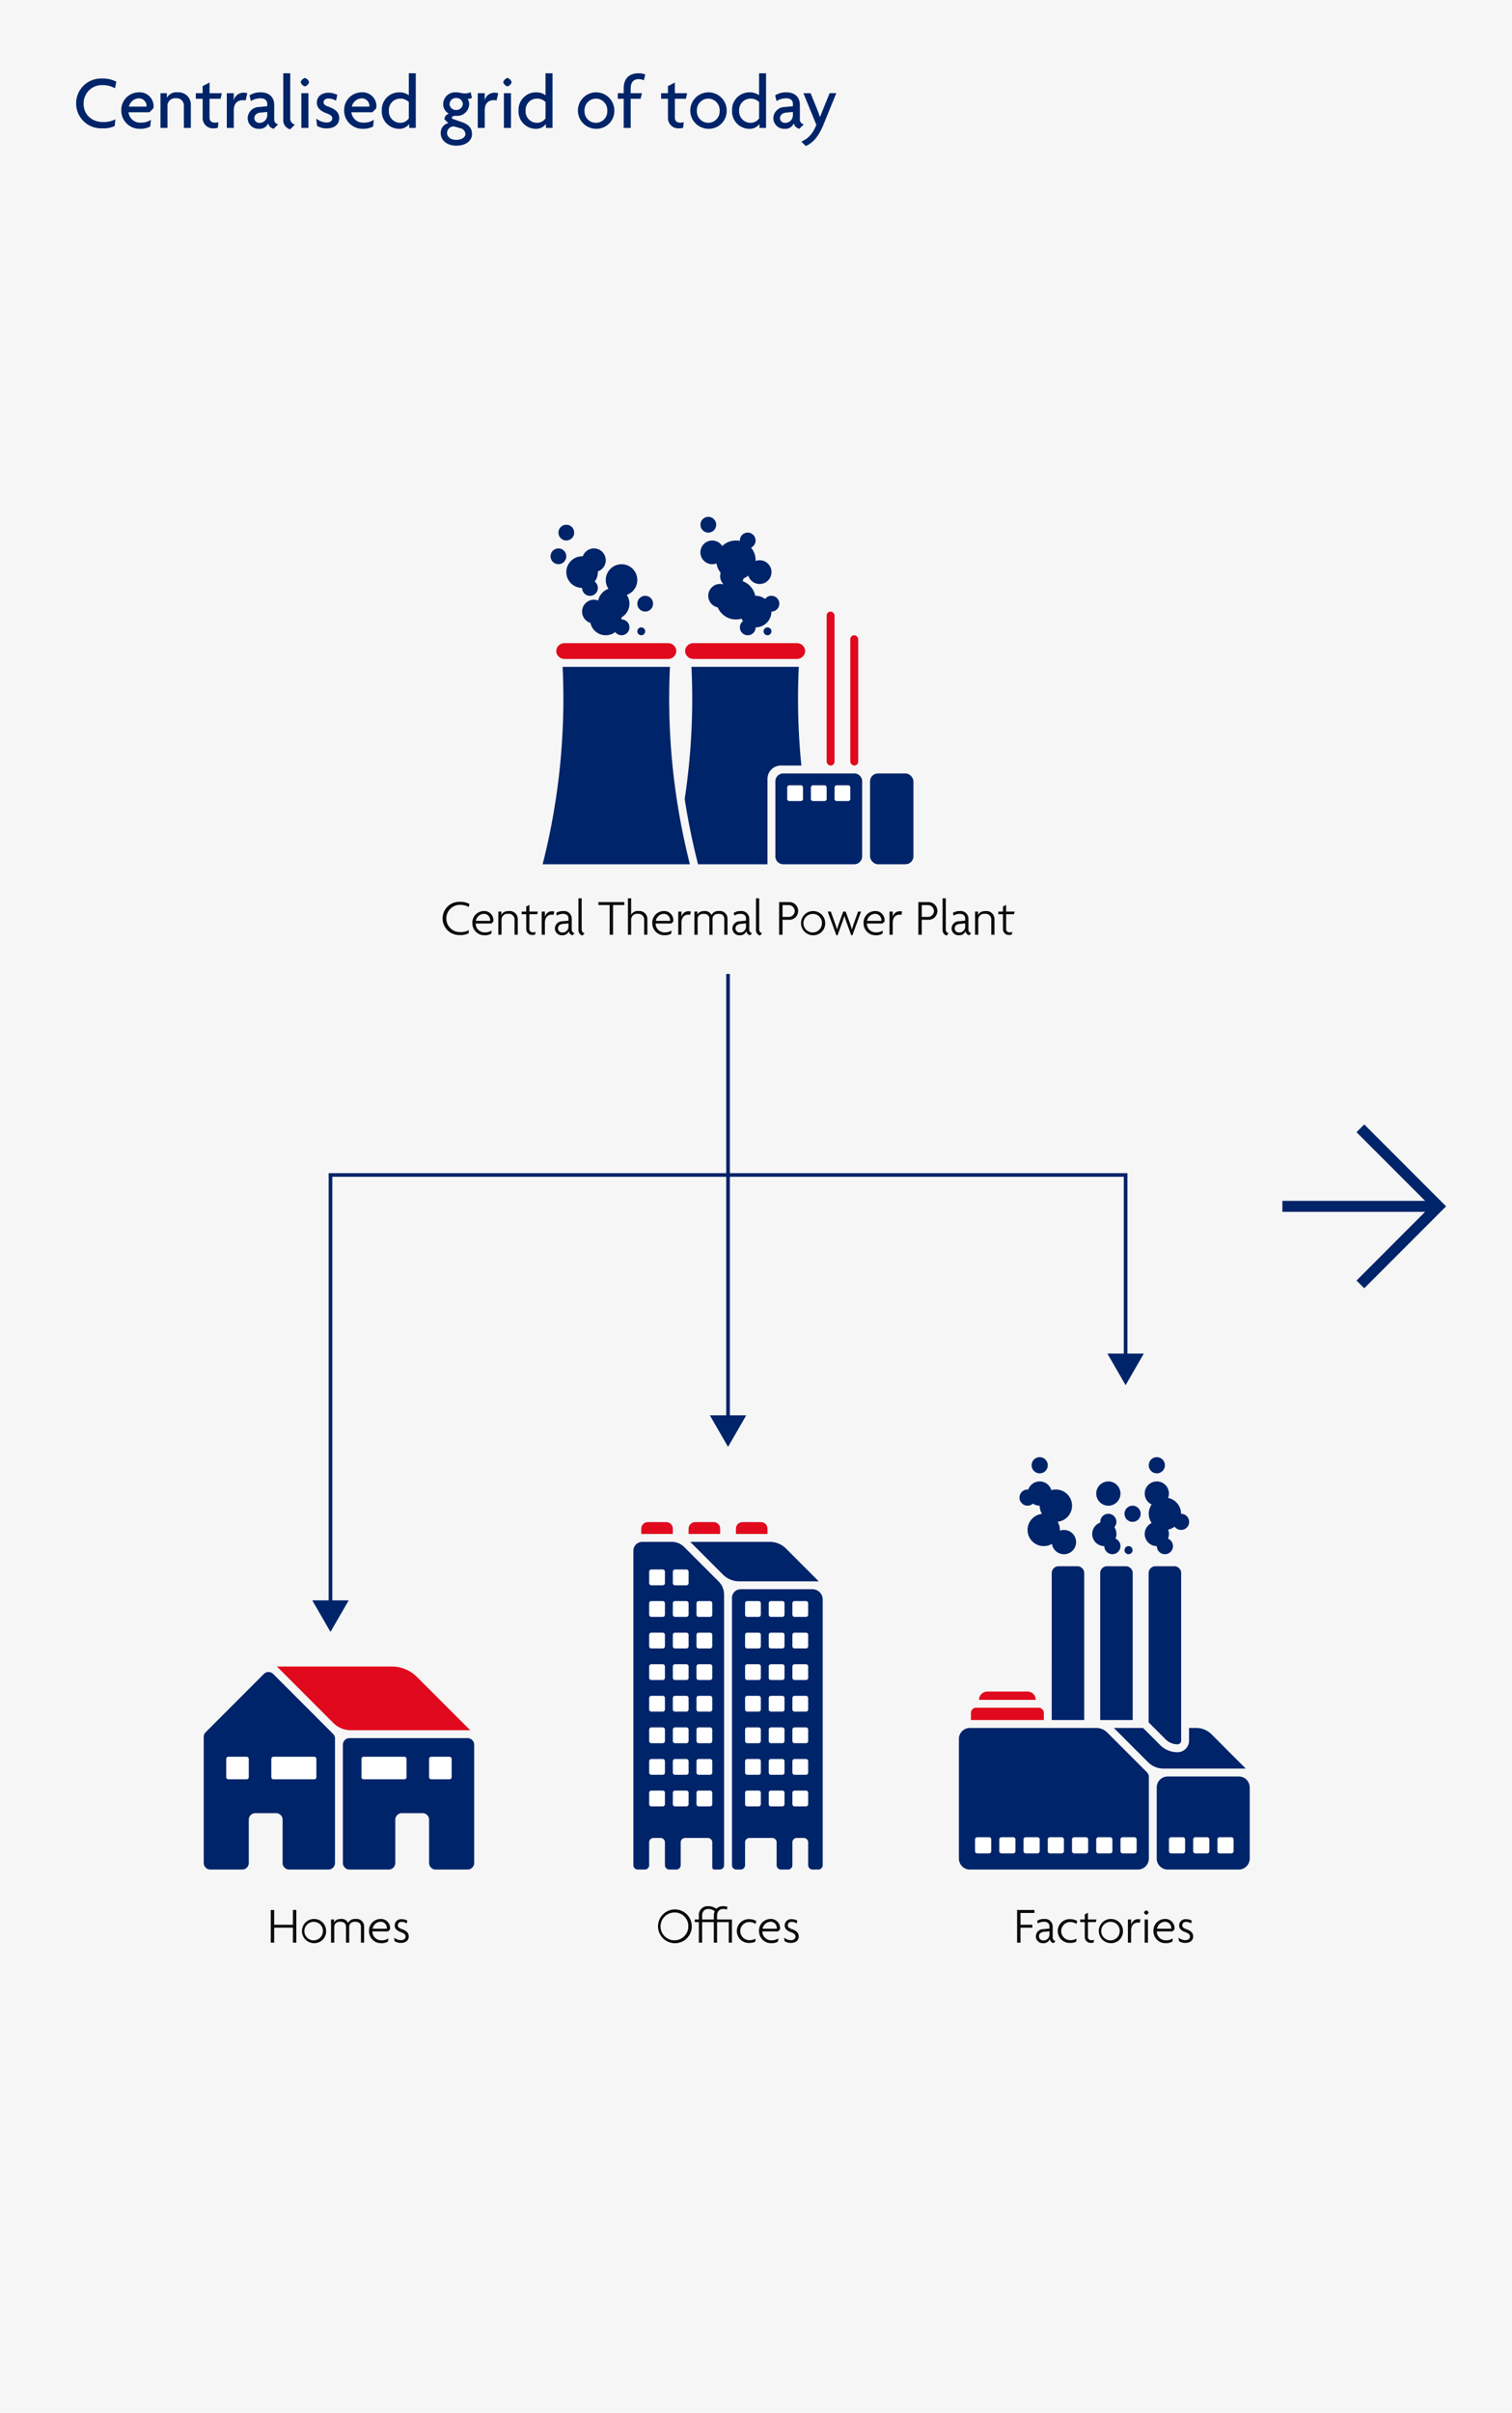 <svg xmlns="http://www.w3.org/2000/svg" viewBox="0 0 414 660"><g id="fbf7372c-d5ee-4f1a-a2d2-736dfefd95d7" data-name="Layer 2"><g id="abea5606-1896-4d5d-ac8d-f2920e240509" data-name="Design"><rect width="414" height="660" fill="#f6f6f6"/><g id="fac56fdc-ca8f-4987-bdfa-d740f25455d6" data-name="Group 21"><path id="ae03cbf0-af2f-4998-8f0d-47301a55146b" data-name="Path 9" d="M372.485,308.653,393.831,330l-21.346,21.348" fill="none" stroke="#002469" stroke-miterlimit="10" stroke-width="3"/><path id="b2598f5d-1ed5-4165-bb60-278517b2e02f" data-name="Path 10" d="M351.134,330h42.691" fill="none" stroke="#002469" stroke-miterlimit="10" stroke-width="3"/></g><path d="M31.485,24.145a6.689,6.689,0,0,0-3.318-.861,4.994,4.994,0,0,0-5.27,5.06c0,3.38,2.646,5.039,5.27,5.039a6.72,6.72,0,0,0,3.423-.756L31.4,34.475a7.013,7.013,0,0,1-3.465.63,6.819,6.819,0,1,1,0-13.627,7.956,7.956,0,0,1,3.906.861Z" fill="#002469"/><path d="M41.985,29.646l-1.071,1.071H35.182a3.213,3.213,0,0,0,3.38,2.834,4.885,4.885,0,0,0,2.772-.777l-.21,1.848a5.769,5.769,0,0,1-2.813.609,4.974,4.974,0,0,1-5.1-4.976,4.816,4.816,0,0,1,4.725-5,3.814,3.814,0,0,1,4.115,3.611A4.148,4.148,0,0,1,41.985,29.646ZM38.038,26.9a2.892,2.892,0,0,0-2.73,2.268H40.1a1.022,1.022,0,0,0,.021-.252A2.083,2.083,0,0,0,38.038,26.9Z" fill="#002469"/><path d="M50.343,35V28.89a1.954,1.954,0,0,0-2.2-2,2.064,2.064,0,0,0-2.289,2V35H43.939V25.489h1.743v1.238H45.7a2.941,2.941,0,0,1,2.94-1.469A3.351,3.351,0,0,1,52.254,28.7V35Z" fill="#002469"/><path d="M60.4,27.021H57.379v5.06c0,1.092.567,1.47,1.574,1.47a2.57,2.57,0,0,0,.861-.126l-.168,1.512a2.625,2.625,0,0,1-1.05.168,2.809,2.809,0,0,1-3.107-2.835V27.021H53.62V25.489h1.869V23.557l1.89-.987v2.919h3.359Z" fill="#002469"/><path d="M67.248,27.483a2.966,2.966,0,0,0-.693-.084c-1.238,0-2.54.588-2.54,2.793V35H62.1V25.489h1.911V27.42h.021a2.667,2.667,0,0,1,2.75-2.057,3.155,3.155,0,0,1,.924.147Z" fill="#002469"/><path d="M74.934,35.231a1.99,1.99,0,0,1-1.512-1.491,2.485,2.485,0,0,1-2.54,1.491,2.922,2.922,0,0,1-3.066-2.919,3.147,3.147,0,0,1,3.129-3.044l2.225-.21v-.609c0-.861-.5-1.554-1.847-1.554a4.934,4.934,0,0,0-2.625.756l-.378-1.574a5.636,5.636,0,0,1,3.107-.819c2.121,0,3.654,1.2,3.654,3.443v3.842a1.343,1.343,0,0,0,1.071,1.47Zm-1.764-4.6-1.826.168c-1.218.105-1.7.84-1.7,1.532a1.319,1.319,0,0,0,1.407,1.281,2.093,2.093,0,0,0,2.12-2.141Z" fill="#002469"/><path d="M79.449,35.378a2.539,2.539,0,0,1-1.889-2.625v-12.7h1.91V32.5a1.621,1.621,0,0,0,1.281,1.575Z" fill="#002469"/><path d="M83.481,23.641a1.765,1.765,0,0,1-1.154-1.155,1.722,1.722,0,0,1,1.154-1.155,1.682,1.682,0,0,1,1.155,1.155A1.722,1.722,0,0,1,83.481,23.641ZM82.516,35V25.489h1.931V35Z" fill="#002469"/><path d="M89.466,35.126a4.869,4.869,0,0,1-2.645-.693l-.231-1.995a4.82,4.82,0,0,0,2.918,1.071c.882,0,1.47-.483,1.47-1.092,0-.651-.462-1.007-1.323-1.322-1.848-.672-2.9-1.533-2.9-3.045,0-1.575,1.28-2.687,3.149-2.687a5.281,5.281,0,0,1,2.457.609l-.378,1.595a3.615,3.615,0,0,0-2.1-.609c-.777,0-1.281.42-1.281,1.029,0,.588.42.861,1.344,1.2,1.869.672,2.939,1.533,2.939,3.17C92.888,33.866,91.734,35.126,89.466,35.126Z" fill="#002469"/><path d="M103.01,29.646l-1.071,1.071H96.207a3.213,3.213,0,0,0,3.38,2.834,4.885,4.885,0,0,0,2.772-.777l-.21,1.848a5.771,5.771,0,0,1-2.814.609,4.974,4.974,0,0,1-5.1-4.976,4.816,4.816,0,0,1,4.725-5,3.814,3.814,0,0,1,4.115,3.611A4.148,4.148,0,0,1,103.01,29.646ZM99.062,26.9a2.892,2.892,0,0,0-2.729,2.268h4.787a1.022,1.022,0,0,0,.021-.252A2.083,2.083,0,0,0,99.062,26.9Z" fill="#002469"/><path d="M112.04,35V33.95h-.021a3.338,3.338,0,0,1-2.877,1.281,4.723,4.723,0,0,1-4.6-4.976,4.756,4.756,0,0,1,4.829-5,4.3,4.3,0,0,1,2.562.8V20.051h1.91V35Zm-.105-7.076a3.178,3.178,0,0,0-2.373-.945,3.106,3.106,0,0,0-3.086,3.3,3.112,3.112,0,0,0,3.086,3.317,2.793,2.793,0,0,0,2.373-1.218Z" fill="#002469"/><path d="M125,39.85c-2.6,0-4.325-1.449-4.325-3.422a2.69,2.69,0,0,1,2.079-2.751l-1.071-1.071A1.68,1.68,0,0,1,122.9,31.1a2.959,2.959,0,0,1-1.554-2.625,3.27,3.27,0,0,1,3.569-3.212,5.187,5.187,0,0,1,1.26.147,5.709,5.709,0,0,0,1.3.147,3.219,3.219,0,0,0,1.386-.357l.357,1.574a2.631,2.631,0,0,1-1.176.294,2.379,2.379,0,0,1,.42,1.407,3.277,3.277,0,0,1-3.549,3.212c-.756,0-1.175.105-1.175.525a.4.4,0,0,0,.272.336l2.562.9c1.659.588,2.667,1.512,2.667,3.255C129.239,38.506,127.538,39.85,125,39.85Zm.987-4.787-1.638-.483a1.816,1.816,0,0,0-1.931,1.827c0,.923.84,1.847,2.54,1.847,1.659,0,2.478-.861,2.478-1.595A1.728,1.728,0,0,0,125.984,35.063Zm-1.071-8.252a1.743,1.743,0,0,0-1.826,1.638,1.716,1.716,0,0,0,1.826,1.638,1.75,1.75,0,0,0,1.806-1.638A1.723,1.723,0,0,0,124.913,26.811Z" fill="#002469"/><path d="M135.959,27.483a2.966,2.966,0,0,0-.693-.084c-1.239,0-2.54.588-2.54,2.793V35h-1.911V25.489h1.911V27.42h.021a2.666,2.666,0,0,1,2.75-2.057,3.155,3.155,0,0,1,.924.147Z" fill="#002469"/><path d="M138.941,23.641a1.762,1.762,0,0,1-1.154-1.155,1.72,1.72,0,0,1,1.154-1.155,1.682,1.682,0,0,1,1.155,1.155A1.722,1.722,0,0,1,138.941,23.641ZM137.976,35V25.489h1.931V35Z" fill="#002469"/><path d="M149.482,35V33.95h-.021a3.338,3.338,0,0,1-2.877,1.281,4.723,4.723,0,0,1-4.6-4.976,4.756,4.756,0,0,1,4.829-5,4.3,4.3,0,0,1,2.562.8V20.051h1.911V35Zm-.1-7.076A3.178,3.178,0,0,0,147,26.979a3.106,3.106,0,0,0-3.086,3.3A3.112,3.112,0,0,0,147,33.593a2.793,2.793,0,0,0,2.373-1.218Z" fill="#002469"/><path d="M163.174,35.231a4.987,4.987,0,1,1,5.039-4.976A4.878,4.878,0,0,1,163.174,35.231Zm0-8.252a3.157,3.157,0,0,0-3.128,3.318,3.123,3.123,0,1,0,6.236,0A3.153,3.153,0,0,0,163.174,26.979Z" fill="#002469"/><path d="M176.3,21.961a3.778,3.778,0,0,0-1.386-.315c-1.491,0-2.225.9-2.225,2.625v1.218h3.086l-.378,1.532h-2.708V35h-1.911V27.021H169.16V25.489h1.617V24.166c0-2.688,1.533-4.115,4.01-4.115a5.01,5.01,0,0,1,1.89.315Z" fill="#002469"/><path d="M187.807,27.021h-3.024v5.06c0,1.092.567,1.47,1.575,1.47a2.57,2.57,0,0,0,.861-.126l-.168,1.512A2.625,2.625,0,0,1,186,35.1a2.808,2.808,0,0,1-3.107-2.835V27.021h-1.869V25.489h1.869V23.557l1.889-.987v2.919h3.36Z" fill="#002469"/><path d="M193.939,35.231a4.987,4.987,0,1,1,5.039-4.976A4.877,4.877,0,0,1,193.939,35.231Zm0-8.252a3.156,3.156,0,0,0-3.128,3.318,3.122,3.122,0,1,0,6.235,0A3.153,3.153,0,0,0,193.939,26.979Z" fill="#002469"/><path d="M207.945,35V33.95h-.021a3.336,3.336,0,0,1-2.876,1.281,4.723,4.723,0,0,1-4.6-4.976,4.756,4.756,0,0,1,4.829-5,4.293,4.293,0,0,1,2.561.8V20.051h1.911V35Zm-.1-7.076a3.175,3.175,0,0,0-2.372-.945,3.107,3.107,0,0,0-3.087,3.3,3.112,3.112,0,0,0,3.087,3.317,2.791,2.791,0,0,0,2.372-1.218Z" fill="#002469"/><path d="M218.865,35.231a1.988,1.988,0,0,1-1.511-1.491,2.486,2.486,0,0,1-2.541,1.491,2.922,2.922,0,0,1-3.065-2.919,3.147,3.147,0,0,1,3.128-3.044l2.226-.21v-.609c0-.861-.5-1.554-1.848-1.554a4.934,4.934,0,0,0-2.625.756l-.378-1.574a5.637,5.637,0,0,1,3.108-.819c2.12,0,3.653,1.2,3.653,3.443v3.842a1.343,1.343,0,0,0,1.071,1.47Zm-1.763-4.6-1.827.168c-1.218.105-1.7.84-1.7,1.532a1.319,1.319,0,0,0,1.407,1.281,2.093,2.093,0,0,0,2.121-2.141Z" fill="#002469"/><path d="M225.48,34.076c-1.427,3.506-2.981,5.039-4.85,5.879l-1.217-1.218c1.679-.735,3-1.847,4.115-4.577l-3.549-8.671h1.974l1.743,4.3c.231.588.567,1.428.8,2.183h.042c.273-.713.63-1.595.86-2.162l1.764-4.325h1.827Z" fill="#002469"/><path d="M128.343,248.113a4.828,4.828,0,0,0-2.326-.588,3.727,3.727,0,1,0,0,7.452,4.57,4.57,0,0,0,2.382-.56l-.1.882a4.669,4.669,0,0,1-2.368.491,4.554,4.554,0,1,1,0-9.1,5.47,5.47,0,0,1,2.606.588Z" fill="#0b0b0b"/><path d="M135.076,252.105l-.533.519h-4.286a2.42,2.42,0,0,0,2.522,2.437,3.256,3.256,0,0,0,1.849-.532l-.112.883a3.412,3.412,0,0,1-1.836.434,3.268,3.268,0,0,1-3.347-3.306,3.182,3.182,0,0,1,3.067-3.32,2.511,2.511,0,0,1,2.7,2.451A2.116,2.116,0,0,1,135.076,252.105Zm-2.634-2.115a2.284,2.284,0,0,0-2.129,1.906h3.88a1,1,0,0,0,.014-.21A1.7,1.7,0,0,0,132.442,249.99Z" fill="#0b0b0b"/><path d="M140.885,255.706v-4.189a1.54,1.54,0,0,0-1.751-1.527,1.6,1.6,0,0,0-1.807,1.527v4.189h-.882V249.36h.826v.952h.014c.21-.588.855-1.092,2.059-1.092a2.2,2.2,0,0,1,2.424,2.213v4.273Z" fill="#0b0b0b"/><path d="M147.115,250.088h-2.158v3.923a.9.9,0,0,0,1.023,1.022,1.467,1.467,0,0,0,.644-.126l-.1.729a1.506,1.506,0,0,1-.7.126,1.6,1.6,0,0,1-1.737-1.681v-3.993h-1.261v-.728h1.261v-1.373l.868-.462v1.835h2.326Z" fill="#0b0b0b"/><path d="M151.566,250.271a2.251,2.251,0,0,0-.49-.056c-.981,0-1.877.63-1.877,2.255v3.236h-.883V249.36h.883V250.8h.014a1.91,1.91,0,0,1,1.961-1.527,2.156,2.156,0,0,1,.6.084Z" fill="#0b0b0b"/><path d="M156.761,255.846a1.275,1.275,0,0,1-.994-1.121,1.807,1.807,0,0,1-1.808,1.121,1.89,1.89,0,0,1-2.031-1.864,2.026,2.026,0,0,1,2.06-1.974l1.667-.154v-.6c0-.784-.547-1.261-1.5-1.261a3.128,3.128,0,0,0-1.681.477l-.182-.743a3.353,3.353,0,0,1,1.905-.5,2.1,2.1,0,0,1,2.353,2.115v2.9a.966.966,0,0,0,.784,1.036Zm-1.106-3.25-1.5.14c-.883.084-1.373.56-1.373,1.246a1.147,1.147,0,0,0,1.247,1.107,1.61,1.61,0,0,0,1.625-1.639Z" fill="#0b0b0b"/><path d="M159.475,255.916a1.531,1.531,0,0,1-1.092-1.6v-8.587h.882v8.489a1.068,1.068,0,0,0,.812,1.092Z" fill="#0b0b0b"/><path d="M167.862,247.581v8.125h-.938v-8.125h-3.068v-.812h7.088v.812Z" fill="#0b0b0b"/><path d="M176.375,255.706v-4.189a1.541,1.541,0,0,0-1.751-1.527,1.6,1.6,0,0,0-1.807,1.527v4.189h-.883v-9.974h.883v4.483h.014a2.009,2.009,0,0,1,2-1,2.192,2.192,0,0,1,2.423,2.213v4.273Z" fill="#0b0b0b"/><path d="M184.341,252.105l-.532.519h-4.287a2.42,2.42,0,0,0,2.522,2.437,3.256,3.256,0,0,0,1.849-.532l-.112.883a3.41,3.41,0,0,1-1.835.434,3.269,3.269,0,0,1-3.348-3.306,3.182,3.182,0,0,1,3.068-3.32,2.51,2.51,0,0,1,2.7,2.451A2.116,2.116,0,0,1,184.341,252.105Zm-2.633-2.115a2.284,2.284,0,0,0-2.13,1.906h3.88a1,1,0,0,0,.014-.21A1.7,1.7,0,0,0,181.708,249.99Z" fill="#0b0b0b"/><path d="M188.96,250.271a2.253,2.253,0,0,0-.491-.056c-.98,0-1.876.63-1.876,2.255v3.236h-.883V249.36h.883V250.8h.013a1.911,1.911,0,0,1,1.962-1.527,2.156,2.156,0,0,1,.6.084Z" fill="#0b0b0b"/><path d="M198.314,255.706v-4.3c0-.826-.448-1.415-1.569-1.415-1.092,0-1.639.589-1.639,1.415v4.3h-.882v-4.3c0-.826-.434-1.415-1.555-1.415-1.092,0-1.653.589-1.653,1.415v4.3h-.882V249.36h.826v.855h.014c.2-.533.785-1,1.905-1a1.976,1.976,0,0,1,1.933,1.079,2.13,2.13,0,0,1,2.059-1.079,2.076,2.076,0,0,1,2.326,2.115v4.371Z" fill="#0b0b0b"/><path d="M205.368,255.846a1.275,1.275,0,0,1-.994-1.121,1.807,1.807,0,0,1-1.807,1.121,1.89,1.89,0,0,1-2.031-1.864,2.025,2.025,0,0,1,2.059-1.974l1.667-.154v-.6c0-.784-.547-1.261-1.5-1.261a3.131,3.131,0,0,0-1.681.477l-.182-.743a3.353,3.353,0,0,1,1.905-.5,2.1,2.1,0,0,1,2.353,2.115v2.9a.966.966,0,0,0,.785,1.036Zm-1.106-3.25-1.5.14c-.883.084-1.373.56-1.373,1.246a1.147,1.147,0,0,0,1.247,1.107,1.61,1.61,0,0,0,1.625-1.639Z" fill="#0b0b0b"/><path d="M208.083,255.916a1.531,1.531,0,0,1-1.093-1.6v-8.587h.883v8.489a1.068,1.068,0,0,0,.812,1.092Z" fill="#0b0b0b"/><path d="M215.965,251.615H214.27v4.091h-.938v-8.937h2.605a2.429,2.429,0,1,1,.028,4.846Zm-.182-4.02H214.27v3.222h1.541a1.64,1.64,0,0,0,1.793-1.611A1.665,1.665,0,0,0,215.783,247.6Z" fill="#0b0b0b"/><path d="M222.615,255.846a3.313,3.313,0,1,1,3.334-3.306A3.235,3.235,0,0,1,222.615,255.846Zm0-5.827a2.53,2.53,0,1,0,2.438,2.535A2.439,2.439,0,0,0,222.615,250.019Z" fill="#0b0b0b"/><path d="M233.4,255.846h-.322l-1.275-3.474c-.2-.546-.406-1.177-.588-1.793h-.028c-.182.616-.392,1.26-.588,1.779l-1.275,3.488H229l-2.367-6.486h.854l1.163,3.222c.182.5.392,1.148.518,1.639h.028c.14-.491.336-1.135.518-1.639l1.163-3.222h.672l1.177,3.222c.2.518.364,1.092.518,1.639h.028c.168-.547.336-1.149.518-1.639l1.163-3.222h.812Z" fill="#0b0b0b"/><path d="M242.189,252.105l-.533.519H237.37a2.42,2.42,0,0,0,2.521,2.437,3.251,3.251,0,0,0,1.849-.532l-.112.883a3.405,3.405,0,0,1-1.835.434,3.268,3.268,0,0,1-3.347-3.306,3.182,3.182,0,0,1,3.067-3.32,2.511,2.511,0,0,1,2.7,2.451A2.116,2.116,0,0,1,242.189,252.105Zm-2.634-2.115a2.284,2.284,0,0,0-2.129,1.906h3.88a1,1,0,0,0,.014-.21A1.7,1.7,0,0,0,239.555,249.99Z" fill="#0b0b0b"/><path d="M246.807,250.271a2.251,2.251,0,0,0-.49-.056c-.98,0-1.877.63-1.877,2.255v3.236h-.882V249.36h.882V250.8h.014a1.911,1.911,0,0,1,1.961-1.527,2.163,2.163,0,0,1,.6.084Z" fill="#0b0b0b"/><path d="M254.087,251.615h-1.695v4.091h-.938v-8.937h2.6a2.429,2.429,0,1,1,.028,4.846Zm-.182-4.02h-1.513v3.222h1.541a1.641,1.641,0,0,0,1.793-1.611A1.665,1.665,0,0,0,253.905,247.6Z" fill="#0b0b0b"/><path d="M259.182,255.916a1.532,1.532,0,0,1-1.093-1.6v-8.587h.883v8.489a1.068,1.068,0,0,0,.812,1.092Z" fill="#0b0b0b"/><path d="M265.386,255.846a1.276,1.276,0,0,1-1-1.121,1.8,1.8,0,0,1-1.807,1.121,1.89,1.89,0,0,1-2.031-1.864,2.026,2.026,0,0,1,2.059-1.974l1.667-.154v-.6c0-.784-.546-1.261-1.5-1.261a3.134,3.134,0,0,0-1.682.477l-.182-.743a3.358,3.358,0,0,1,1.906-.5,2.1,2.1,0,0,1,2.353,2.115v2.9a.966.966,0,0,0,.784,1.036Zm-1.107-3.25-1.5.14c-.883.084-1.373.56-1.373,1.246a1.146,1.146,0,0,0,1.246,1.107,1.609,1.609,0,0,0,1.625-1.639Z" fill="#0b0b0b"/><path d="M271.42,255.706v-4.189a1.541,1.541,0,0,0-1.751-1.527,1.6,1.6,0,0,0-1.807,1.527v4.189h-.883V249.36h.827v.952h.014c.21-.588.854-1.092,2.059-1.092a2.2,2.2,0,0,1,2.423,2.213v4.273Z" fill="#0b0b0b"/><path d="M277.649,250.088h-2.157v3.923a.9.9,0,0,0,1.022,1.022,1.474,1.474,0,0,0,.645-.126l-.1.729a1.51,1.51,0,0,1-.7.126,1.6,1.6,0,0,1-1.737-1.681v-3.993h-1.26v-.728h1.26v-1.373l.869-.462v1.835h2.325Z" fill="#0b0b0b"/><path d="M184.74,531.572a4.623,4.623,0,1,1,4.678-4.637A4.6,4.6,0,0,1,184.74,531.572Zm0-8.4a3.8,3.8,0,1,0,3.726,3.8A3.7,3.7,0,0,0,184.74,523.167Z" fill="#0b0b0b"/><path d="M199.54,531.417V525.8h-3.194v5.617h-.9V525.8h-3.194v5.617h-.9V525.8h-1.12v-.728h1.12v-.981a2.4,2.4,0,0,1,2.606-2.647,3.535,3.535,0,0,1,2.157.7,2.6,2.6,0,0,1,1.933-.7,3,3,0,0,1,1.149.182l-.182.757a2.532,2.532,0,0,0-.925-.182c-1.065,0-1.751.616-1.751,1.933v.938h4.076v6.345Zm-5.533-9.216c-1.065,0-1.751.616-1.751,1.933v.938h3.194v-.981a3.106,3.106,0,0,1,.252-1.26A2.706,2.706,0,0,0,194.007,522.2Z" fill="#0b0b0b"/><path d="M206.887,526.3a3.089,3.089,0,0,0-1.736-.518,2.472,2.472,0,1,0,.027,4.944,3.282,3.282,0,0,0,1.724-.42l-.113.855a3.782,3.782,0,0,1-1.68.335,3.258,3.258,0,1,1,0-6.513,3.962,3.962,0,0,1,1.961.491Z" fill="#0b0b0b"/><path d="M213.566,527.817l-.533.519h-4.286a2.42,2.42,0,0,0,2.522,2.437,3.256,3.256,0,0,0,1.849-.532l-.112.883a3.41,3.41,0,0,1-1.835.434,3.269,3.269,0,0,1-3.348-3.306,3.182,3.182,0,0,1,3.067-3.32,2.511,2.511,0,0,1,2.7,2.451A2.116,2.116,0,0,1,213.566,527.817Zm-2.634-2.115a2.284,2.284,0,0,0-2.129,1.9h3.88a.992.992,0,0,0,.014-.21A1.7,1.7,0,0,0,210.932,525.7Z" fill="#0b0b0b"/><path d="M216.56,531.487a2.884,2.884,0,0,1-1.751-.5l-.126-.966a2.927,2.927,0,0,0,1.891.714c.7,0,1.246-.364,1.246-.981,0-.574-.448-.91-1.162-1.162-1.149-.406-1.807-.939-1.807-1.919A1.729,1.729,0,0,1,216.784,525a2.962,2.962,0,0,1,1.541.406l-.2.757a2.268,2.268,0,0,0-1.359-.42.938.938,0,0,0-1.051.9c0,.56.378.812,1.079,1.065,1.191.419,1.905.98,1.905,2.03S217.876,531.487,216.56,531.487Z" fill="#0b0b0b"/><path d="M279.427,523.293v3.222h3.25v.812h-3.25v4.09h-.938V522.48h4.748v.813Z" fill="#0b0b0b"/><path d="M288.459,531.558a1.278,1.278,0,0,1-1-1.121,1.8,1.8,0,0,1-1.807,1.121,1.89,1.89,0,0,1-2.031-1.864,2.026,2.026,0,0,1,2.06-1.974l1.667-.155v-.6c0-.784-.547-1.261-1.5-1.261a3.126,3.126,0,0,0-1.682.477l-.181-.743a3.353,3.353,0,0,1,1.905-.5,2.1,2.1,0,0,1,2.353,2.115v2.9a.966.966,0,0,0,.784,1.036Zm-1.106-3.25-1.5.14c-.883.084-1.373.56-1.373,1.246a1.147,1.147,0,0,0,1.247,1.107,1.61,1.61,0,0,0,1.625-1.639Z" fill="#0b0b0b"/><path d="M294.759,526.3a3.093,3.093,0,0,0-1.737-.518,2.472,2.472,0,1,0,.028,4.944,3.279,3.279,0,0,0,1.723-.42l-.112.855a3.784,3.784,0,0,1-1.681.335,3.258,3.258,0,1,1,0-6.513,3.956,3.956,0,0,1,1.961.491Z" fill="#0b0b0b"/><path d="M300.05,525.8h-2.157v3.923a.9.9,0,0,0,1.023,1.022,1.47,1.47,0,0,0,.644-.126l-.1.729a1.506,1.506,0,0,1-.7.126,1.6,1.6,0,0,1-1.738-1.682V525.8h-1.26v-.728h1.26V523.7l.869-.462v1.835h2.325Z" fill="#0b0b0b"/><path d="M304.152,531.558a3.313,3.313,0,1,1,3.334-3.306A3.236,3.236,0,0,1,304.152,531.558Zm0-5.828a2.53,2.53,0,1,0,2.437,2.536A2.439,2.439,0,0,0,304.152,525.73Z" fill="#0b0b0b"/><path d="M312.076,525.982a2.325,2.325,0,0,0-.491-.055c-.98,0-1.877.63-1.877,2.255v3.235h-.882v-6.345h.882v1.443h.015a1.909,1.909,0,0,1,1.961-1.527,2.156,2.156,0,0,1,.6.084Z" fill="#0b0b0b"/><path d="M313.867,523.812a.965.965,0,0,1-.617-.617.934.934,0,0,1,.617-.616.907.907,0,0,1,.616.616A.936.936,0,0,1,313.867,523.812Zm-.449,7.605v-6.345h.9v6.345Z" fill="#0b0b0b"/><path d="M321.569,527.817l-.532.519H316.75a2.42,2.42,0,0,0,2.521,2.437,3.257,3.257,0,0,0,1.85-.532l-.112.883a3.412,3.412,0,0,1-1.836.434,3.268,3.268,0,0,1-3.347-3.306,3.182,3.182,0,0,1,3.068-3.32,2.511,2.511,0,0,1,2.7,2.451A2.116,2.116,0,0,1,321.569,527.817Zm-2.633-2.115a2.284,2.284,0,0,0-2.13,1.9h3.881a1.066,1.066,0,0,0,.013-.21A1.7,1.7,0,0,0,318.936,525.7Z" fill="#0b0b0b"/><path d="M324.563,531.487a2.884,2.884,0,0,1-1.751-.5l-.126-.966a2.927,2.927,0,0,0,1.891.714c.7,0,1.246-.364,1.246-.981,0-.574-.448-.91-1.162-1.162-1.149-.406-1.807-.939-1.807-1.919A1.73,1.73,0,0,1,324.787,525a2.962,2.962,0,0,1,1.541.406l-.2.757a2.266,2.266,0,0,0-1.359-.42.938.938,0,0,0-1.051.9c0,.56.379.812,1.079,1.065,1.191.419,1.905.98,1.905,2.03S325.879,531.487,324.563,531.487Z" fill="#0b0b0b"/><path d="M80.2,531.417v-4.09H75.076v4.09h-.939V522.48h.939v4.035H80.2V522.48h.939v8.937Z" fill="#0b0b0b"/><path d="M85.968,531.558a3.313,3.313,0,1,1,3.334-3.306A3.236,3.236,0,0,1,85.968,531.558Zm0-5.828a2.53,2.53,0,1,0,2.438,2.536A2.44,2.44,0,0,0,85.968,525.73Z" fill="#0b0b0b"/><path d="M98.823,531.417v-4.3c0-.826-.448-1.415-1.569-1.415-1.092,0-1.639.589-1.639,1.415v4.3h-.882v-4.3c0-.826-.434-1.415-1.555-1.415-1.093,0-1.653.589-1.653,1.415v4.3h-.882v-6.345h.826v.855h.014c.2-.533.785-1,1.905-1a1.976,1.976,0,0,1,1.933,1.079,2.13,2.13,0,0,1,2.059-1.079,2.076,2.076,0,0,1,2.326,2.115v4.37Z" fill="#0b0b0b"/><path d="M106.788,527.817l-.533.519h-4.286a2.419,2.419,0,0,0,2.521,2.437,3.251,3.251,0,0,0,1.849-.532l-.111.883a3.412,3.412,0,0,1-1.836.434,3.269,3.269,0,0,1-3.348-3.306,3.182,3.182,0,0,1,3.068-3.32,2.51,2.51,0,0,1,2.7,2.451A2.193,2.193,0,0,1,106.788,527.817Zm-2.634-2.115a2.284,2.284,0,0,0-2.129,1.9h3.88a.992.992,0,0,0,.014-.21A1.7,1.7,0,0,0,104.154,525.7Z" fill="#0b0b0b"/><path d="M109.782,531.487a2.884,2.884,0,0,1-1.751-.5l-.127-.966a2.931,2.931,0,0,0,1.891.714c.7,0,1.247-.364,1.247-.981,0-.574-.448-.91-1.163-1.162-1.148-.406-1.806-.939-1.806-1.919A1.729,1.729,0,0,1,110.006,525a2.957,2.957,0,0,1,1.54.406l-.2.757a2.268,2.268,0,0,0-1.359-.42.938.938,0,0,0-1.051.9c0,.56.378.812,1.079,1.065,1.19.419,1.905.98,1.905,2.03S111.1,531.487,109.782,531.487Z" fill="#0b0b0b"/><polyline points="90.49 439.242 90.49 321.418 308.201 321.418 308.201 371.742" fill="none" stroke="#002469" stroke-miterlimit="10"/><polygon points="95.475 437.783 90.49 446.418 85.504 437.783 95.475 437.783" fill="#002469"/><polygon points="303.216 370.283 308.201 378.918 313.187 370.283 303.216 370.283" fill="#002469"/><line x1="199.345" y1="266.418" x2="199.345" y2="388.617" fill="none" stroke="#002469" stroke-miterlimit="10"/><polygon points="194.36 387.158 199.345 395.793 204.331 387.158 194.36 387.158" fill="#002469"/><rect x="214.619" y="213.504" width="18.957" height="6.837" fill="#fff"/><rect x="238.226" y="211.578" width="11.88" height="24.84" rx="2.16" fill="#002469"/><path d="M220.461,178.257l0-.043a2.232,2.232,0,0,0-2.347-2.276H189.935a2.232,2.232,0,0,0-2.347,2.275l0,.044a2.275,2.275,0,0,0,2.347,2h28.177A2.274,2.274,0,0,0,220.461,178.257Z" fill="#e1091d"/><path d="M218.51,191.171q0-4.374.211-8.753H189.328a183,183,0,0,1-1.852,36.137q1.281,8.343,3.321,16.54l.2.8.13.524h19.019V213.071a3.653,3.653,0,0,1,3.653-3.653h5.629A180.7,180.7,0,0,1,218.51,191.171Z" fill="#002469"/><path d="M212.305,213.738v20.52a2.161,2.161,0,0,0,2.16,2.16h19.441a2.161,2.161,0,0,0,2.16-2.16v-20.52a2.161,2.161,0,0,0-2.16-2.16H214.465A2.161,2.161,0,0,0,212.305,213.738Zm6.96,5.4h-3.119a.6.6,0,0,1-.6-.6v-3.12a.6.6,0,0,1,.6-.6h3.12a.6.6,0,0,1,.6.6v3.12A.6.6,0,0,1,219.265,219.138Zm9.84-4.32h3.121a.6.6,0,0,1,.6.6v3.12a.6.6,0,0,1-.6.6h-3.12a.6.6,0,0,1-.6-.6v-3.12A.6.6,0,0,1,229.105,214.818Zm-6.479,0h3.12a.6.6,0,0,1,.6.6v3.12a.6.6,0,0,1-.6.6h-3.121a.6.6,0,0,1-.6-.6v-3.12A.6.6,0,0,1,222.626,214.818Z" fill="#002469"/><rect x="232.826" y="173.778" width="2.16" height="35.64" rx="1.08" fill="#e1091d"/><rect x="226.345" y="167.298" width="2.16" height="42.12" rx="1.08" fill="#e1091d"/><circle cx="210.144" cy="172.698" r="1.08" fill="#002469"/><circle cx="176.664" cy="165.138" r="2.16" fill="#002469"/><circle cx="175.584" cy="172.698" r="1.08" fill="#002469"/><path d="M166.6,161.065a4.321,4.321,0,0,0-2.806,3.213,3.239,3.239,0,1,0-2.144,6.109,4.312,4.312,0,0,0,6.812,2.519,2.157,2.157,0,1,0,1.726-3.448,4.272,4.272,0,0,0-.041-.558,4.317,4.317,0,0,0,1.468-6.169,4.315,4.315,0,1,0-5.015-1.666Z" fill="#002469"/><circle cx="193.944" cy="143.538" r="2.16" fill="#002469"/><path d="M155.064,156.5a4.32,4.32,0,0,0,4.32,4.32,2.16,2.16,0,1,0,3.447-1.725,4.29,4.29,0,0,0,.873-2.595c0-.062-.007-.123-.01-.185a3.238,3.238,0,1,0-4.126-4.126c-.061,0-.122-.009-.184-.009A4.32,4.32,0,0,0,155.064,156.5Z" fill="#002469"/><path d="M195.024,154.338a3.212,3.212,0,0,0,1.155-.216,5.368,5.368,0,0,0,1.137,2.543,3.234,3.234,0,0,0,.8,3.189l-.023.017a3.24,3.24,0,1,0-1.572,6.28,5.4,5.4,0,0,0,6.521,3.081,4.319,4.319,0,0,0,.411.661,2.157,2.157,0,1,0,3.448,1.725,4.32,4.32,0,0,0,4.32-4.32,2.16,2.16,0,1,0-1.726-3.448,4.291,4.291,0,0,0-2.594-.872c-.037,0-.072,0-.108.006a5.4,5.4,0,0,0-3.457-4,3.2,3.2,0,0,0,.257-.748,5.368,5.368,0,0,0,1.293-.775,3.249,3.249,0,1,0,2-4.012c0-.064.01-.127.01-.192a5.374,5.374,0,0,0-1.247-3.449,2.157,2.157,0,1,0-3.073-1.951c0,.038.009.073.011.11a5.456,5.456,0,0,0-1.091-.11,5.382,5.382,0,0,0-3.743,1.512,3.239,3.239,0,1,0-2.737,4.968Z" fill="#002469"/><circle cx="155.064" cy="145.698" r="2.16" fill="#002469"/><circle cx="152.904" cy="152.178" r="2.16" fill="#002469"/><path d="M154.657,180.258h28.177a2.274,2.274,0,0,0,2.346-2l0-.043a2.233,2.233,0,0,0-2.347-2.279H154.654a2.23,2.23,0,0,0-2.346,2.275l0,.043A2.275,2.275,0,0,0,154.657,180.258Z" fill="#e1091d"/><path d="M186.385,225a182.848,182.848,0,0,1-3.153-33.826c0-2.824.059-5.659.2-8.483,0-.092.005-.178.011-.27H154.05c.006.092.011.178.011.27a183.31,183.31,0,0,1-5.281,52.931l-.194.8H188.9l-.2-.8Q187.39,230.338,186.385,225Z" fill="#002469"/><rect x="58.274" y="479.37" width="30.742" height="8.808" fill="#fff"/><rect x="95.946" y="479.37" width="30.742" height="8.808" fill="#fff"/><path d="M55.777,475.136v34.482a1.8,1.8,0,0,0,1.8,1.8h8.739a1.8,1.8,0,0,0,1.8-1.8V497.79a1.8,1.8,0,0,1,1.8-1.8h5.661a1.8,1.8,0,0,1,1.8,1.8v11.828a1.8,1.8,0,0,0,1.8,1.8H89.925a1.8,1.8,0,0,0,1.8-1.8V475.584a1.8,1.8,0,0,0-.527-1.273l-16.4-16.4a1.8,1.8,0,0,0-2.545,0l-15.95,15.95A1.8,1.8,0,0,0,55.777,475.136Zm11.739,11.6H62.544a.6.6,0,0,1-.6-.6v-4.973a.6.6,0,0,1,.6-.6h4.972a.6.6,0,0,1,.6.6v4.973A.6.6,0,0,1,67.516,486.735Zm7.373-6.173H86.033a.6.6,0,0,1,.6.6v4.973a.6.6,0,0,1-.6.6H74.889a.6.6,0,0,1-.6-.6v-4.973A.6.6,0,0,1,74.889,480.562Z" fill="#002469"/><path d="M107.261,455.879H75.822l15.443,15.442a6.786,6.786,0,0,0,4.8,1.989h32.687l-14.569-14.564A9.79,9.79,0,0,0,107.261,455.879Z" fill="#e1091d"/><path d="M93.885,477.27v32.348a1.8,1.8,0,0,0,1.8,1.8h10.748a1.8,1.8,0,0,0,1.8-1.8V497.79a1.8,1.8,0,0,1,1.8-1.8h5.656a1.8,1.8,0,0,1,1.8,1.8v11.828a1.8,1.8,0,0,0,1.8,1.8h8.744a1.8,1.8,0,0,0,1.8-1.8V477.27a1.8,1.8,0,0,0-1.8-1.8H95.685A1.8,1.8,0,0,0,93.885,477.27Zm16.832,9.465H99.577a.6.6,0,0,1-.6-.6v-4.973a.6.6,0,0,1,.6-.6h11.14a.6.6,0,0,1,.6.6v4.973A.6.6,0,0,1,110.717,486.735Zm12.344,0h-4.972a.6.6,0,0,1-.6-.6v-4.973a.6.6,0,0,1,.6-.6h4.972a.6.6,0,0,1,.6.6v4.973A.6.6,0,0,1,123.061,486.735Z" fill="#002469"/><rect x="202.271" y="436.579" width="20.586" height="58.878" fill="#fff"/><polygon points="197.183 436.034 197.183 496.112 175.583 496.112 175.583 427.754 189.983 427.754 189.983 436.034 197.183 436.034" fill="#fff"/><path d="M184.225,419.618v-1.44a1.8,1.8,0,0,0-1.8-1.8h-5.04a1.8,1.8,0,0,0-1.8,1.8v1.44h8.64Z" fill="#e1091d"/><path d="M197.185,419.618v-1.44a1.8,1.8,0,0,0-1.8-1.8h-5.04a1.8,1.8,0,0,0-1.8,1.8v1.44h8.64Z" fill="#e1091d"/><path d="M210.145,419.618v-1.44a1.8,1.8,0,0,0-1.8-1.8h-5.04a1.8,1.8,0,0,0-1.8,1.8v1.44h8.64Z" fill="#e1091d"/><path d="M210.8,421.778H188.988l8.945,8.94a6.352,6.352,0,0,0,4.491,1.86h21.761l-8.969-8.97A6.25,6.25,0,0,0,210.8,421.778Z" fill="#002469"/><path d="M200.425,437.1v73.118a1.2,1.2,0,0,0,1.2,1.2h1.181a1.2,1.2,0,0,0,1.2-1.2v-6.24a1.2,1.2,0,0,1,1.2-1.2h6.24a1.2,1.2,0,0,1,1.2,1.2v6.24a1.2,1.2,0,0,0,1.2,1.2h1.919a1.2,1.2,0,0,0,1.2-1.2v-6.24a1.2,1.2,0,0,1,1.2-1.2h1.921a1.2,1.2,0,0,1,1.2,1.2v6.24a1.2,1.2,0,0,0,1.2,1.2h1.58a1.2,1.2,0,0,0,1.2-1.2V437.554a2.817,2.817,0,0,0-2.817-2.816H202.787A2.362,2.362,0,0,0,200.425,437.1Zm7.3,57.038h-3.118a.6.6,0,0,1-.6-.6v-3.12a.6.6,0,0,1,.6-.6h3.118a.6.6,0,0,1,.6.6v3.12A.6.6,0,0,1,207.724,494.138Zm0-8.64h-3.118a.6.6,0,0,1-.6-.6v-3.12a.6.6,0,0,1,.6-.6h3.118a.6.6,0,0,1,.6.6v3.12A.6.6,0,0,1,207.724,485.5Zm0-8.64h-3.118a.6.6,0,0,1-.6-.6v-3.12a.6.6,0,0,1,.6-.6h3.118a.6.6,0,0,1,.6.6v3.12A.6.6,0,0,1,207.724,476.858Zm0-8.64h-3.118a.6.6,0,0,1-.6-.6V464.5a.6.6,0,0,1,.6-.6h3.118a.6.6,0,0,1,.6.6v3.12A.6.6,0,0,1,207.724,468.218Zm0-8.64h-3.118a.6.6,0,0,1-.6-.6v-3.12a.6.6,0,0,1,.6-.6h3.118a.6.6,0,0,1,.6.6v3.12A.6.6,0,0,1,207.724,459.578Zm0-8.64h-3.118a.6.6,0,0,1-.6-.6v-3.12a.6.6,0,0,1,.6-.6h3.118a.6.6,0,0,1,.6.6v3.12A.6.6,0,0,1,207.724,450.938Zm-3.718-9.24v-3.12a.6.6,0,0,1,.6-.6h3.118a.6.6,0,0,1,.6.6v3.12a.6.6,0,0,1-.6.6h-3.118A.6.6,0,0,1,204.006,441.7Zm10.2,52.44h-3.12a.6.6,0,0,1-.6-.6v-3.12a.6.6,0,0,1,.6-.6h3.12a.6.6,0,0,1,.6.6v3.12A.6.6,0,0,1,214.2,494.138Zm0-8.64h-3.12a.6.6,0,0,1-.6-.6v-3.12a.6.6,0,0,1,.6-.6h3.12a.6.6,0,0,1,.6.6v3.12A.6.6,0,0,1,214.2,485.5Zm0-8.64h-3.12a.6.6,0,0,1-.6-.6v-3.12a.6.6,0,0,1,.6-.6h3.12a.6.6,0,0,1,.6.6v3.12A.6.6,0,0,1,214.2,476.858Zm0-8.64h-3.12a.6.6,0,0,1-.6-.6V464.5a.6.6,0,0,1,.6-.6h3.12a.6.6,0,0,1,.6.6v3.12A.6.6,0,0,1,214.2,468.218Zm0-8.64h-3.12a.6.6,0,0,1-.6-.6v-3.12a.6.6,0,0,1,.6-.6h3.12a.6.6,0,0,1,.6.6v3.12A.6.6,0,0,1,214.2,459.578Zm0-8.64h-3.12a.6.6,0,0,1-.6-.6v-3.12a.6.6,0,0,1,.6-.6h3.12a.6.6,0,0,1,.6.6v3.12A.6.6,0,0,1,214.2,450.938Zm-3.72-9.24v-3.12a.6.6,0,0,1,.6-.6h3.12a.6.6,0,0,1,.6.6v3.12a.6.6,0,0,1-.6.6h-3.12A.6.6,0,0,1,210.484,441.7Zm10.2,52.44h-3.122a.6.6,0,0,1-.6-.6v-3.12a.6.6,0,0,1,.6-.6h3.122a.6.6,0,0,1,.6.6v3.12A.6.6,0,0,1,220.686,494.138Zm0-8.64h-3.122a.6.6,0,0,1-.6-.6v-3.12a.6.6,0,0,1,.6-.6h3.122a.6.6,0,0,1,.6.6v3.12A.6.6,0,0,1,220.686,485.5Zm0-8.64h-3.122a.6.6,0,0,1-.6-.6v-3.12a.6.6,0,0,1,.6-.6h3.122a.6.6,0,0,1,.6.6v3.12A.6.6,0,0,1,220.686,476.858Zm0-8.64h-3.122a.6.6,0,0,1-.6-.6V464.5a.6.6,0,0,1,.6-.6h3.122a.6.6,0,0,1,.6.6v3.12A.6.6,0,0,1,220.686,468.218Zm0-8.64h-3.122a.6.6,0,0,1-.6-.6v-3.12a.6.6,0,0,1,.6-.6h3.122a.6.6,0,0,1,.6.6v3.12A.6.6,0,0,1,220.686,459.578Zm0-8.64h-3.122a.6.6,0,0,1-.6-.6v-3.12a.6.6,0,0,1,.6-.6h3.122a.6.6,0,0,1,.6.6v3.12A.6.6,0,0,1,220.686,450.938Zm0-8.64h-3.122a.6.6,0,0,1-.6-.6v-3.12a.6.6,0,0,1,.6-.6h3.122a.6.6,0,0,1,.6.6v3.12A.6.6,0,0,1,220.686,442.3Z" fill="#002469"/><path d="M173.425,424.225v85.993a1.2,1.2,0,0,0,1.2,1.2h1.92a1.2,1.2,0,0,0,1.2-1.2v-6.24a1.2,1.2,0,0,1,1.2-1.2h1.92a1.2,1.2,0,0,1,1.2,1.2v6.24a1.2,1.2,0,0,0,1.2,1.2h1.92a1.2,1.2,0,0,0,1.2-1.2v-6.24a1.2,1.2,0,0,1,1.2-1.2h6.24a1.2,1.2,0,0,1,1.2,1.2v6.84a.6.6,0,0,0,.6.6h1.44a1.2,1.2,0,0,0,1.2-1.2v-73.99a5.118,5.118,0,0,0-1.5-3.622l-9.431-9.427a4.788,4.788,0,0,0-3.384-1.4h-8.077A2.448,2.448,0,0,0,173.425,424.225Zm10.8,52.033v-3.12a.6.6,0,0,1,.6-.6h3.12a.6.6,0,0,1,.6.6v3.12a.6.6,0,0,1-.6.6h-3.12A.6.6,0,0,1,184.223,476.258Zm4.32,5.52v3.12a.6.6,0,0,1-.6.6h-3.12a.6.6,0,0,1-.6-.6v-3.12a.6.6,0,0,1,.6-.6h3.12A.6.6,0,0,1,188.543,481.778Zm-4.32-14.16V464.5a.6.6,0,0,1,.6-.6h3.12a.6.6,0,0,1,.6.6v3.12a.6.6,0,0,1-.6.6h-3.12A.6.6,0,0,1,184.223,467.618Zm0-8.64v-3.12a.6.6,0,0,1,.6-.6h3.12a.6.6,0,0,1,.6.6v3.12a.6.6,0,0,1-.6.6h-3.12A.6.6,0,0,1,184.223,458.978Zm0-8.64v-3.12a.6.6,0,0,1,.6-.6h3.12a.6.6,0,0,1,.6.6v3.12a.6.6,0,0,1-.6.6h-3.12A.6.6,0,0,1,184.223,450.338Zm0-8.64v-3.12a.6.6,0,0,1,.6-.6h3.12a.6.6,0,0,1,.6.6v3.12a.6.6,0,0,1-.6.6h-3.12A.6.6,0,0,1,184.223,441.7Zm0-8.64v-3.12a.6.6,0,0,1,.6-.6h3.12a.6.6,0,0,1,.6.6v3.12a.6.6,0,0,1-.6.6h-3.12A.6.6,0,0,1,184.223,433.058Zm-5.878-3.72h3.118a.6.6,0,0,1,.6.6v3.12a.6.6,0,0,1-.6.6h-3.118a.6.6,0,0,1-.6-.6v-3.12A.6.6,0,0,1,178.345,429.338Zm0,8.64h3.118a.6.6,0,0,1,.6.6v3.12a.6.6,0,0,1-.6.6h-3.118a.6.6,0,0,1-.6-.6v-3.12A.6.6,0,0,1,178.345,437.978Zm0,8.64h3.118a.6.6,0,0,1,.6.6v3.12a.6.6,0,0,1-.6.6h-3.118a.6.6,0,0,1-.6-.6v-3.12A.6.6,0,0,1,178.345,446.618Zm0,8.64h3.118a.6.6,0,0,1,.6.6v3.12a.6.6,0,0,1-.6.6h-3.118a.6.6,0,0,1-.6-.6v-3.12A.6.6,0,0,1,178.345,455.258Zm0,8.64h3.118a.6.6,0,0,1,.6.6v3.12a.6.6,0,0,1-.6.6h-3.118a.6.6,0,0,1-.6-.6V464.5A.6.6,0,0,1,178.345,463.9Zm0,8.64h3.118a.6.6,0,0,1,.6.6v3.12a.6.6,0,0,1-.6.6h-3.118a.6.6,0,0,1-.6-.6v-3.12A.6.6,0,0,1,178.345,472.538Zm0,8.64h3.118a.6.6,0,0,1,.6.6v3.12a.6.6,0,0,1-.6.6h-3.118a.6.6,0,0,1-.6-.6v-3.12A.6.6,0,0,1,178.345,481.178Zm0,8.64h3.118a.6.6,0,0,1,.6.6v3.12a.6.6,0,0,1-.6.6h-3.118a.6.6,0,0,1-.6-.6v-3.12A.6.6,0,0,1,178.345,489.818Zm5.878,3.72v-3.12a.6.6,0,0,1,.6-.6h3.12a.6.6,0,0,1,.6.6v3.12a.6.6,0,0,1-.6.6h-3.12A.6.6,0,0,1,184.223,493.538Zm10.2.6H191.3a.6.6,0,0,1-.6-.6v-3.12a.6.6,0,0,1,.6-.6h3.122a.6.6,0,0,1,.6.6v3.12A.6.6,0,0,1,194.425,494.138Zm0-8.64H191.3a.6.6,0,0,1-.6-.6v-3.12a.6.6,0,0,1,.6-.6h3.122a.6.6,0,0,1,.6.6v3.12A.6.6,0,0,1,194.425,485.5Zm0-8.64H191.3a.6.6,0,0,1-.6-.6v-3.12a.6.6,0,0,1,.6-.6h3.122a.6.6,0,0,1,.6.6v3.12A.6.6,0,0,1,194.425,476.858Zm0-8.64H191.3a.6.6,0,0,1-.6-.6V464.5a.6.6,0,0,1,.6-.6h3.122a.6.6,0,0,1,.6.6v3.12A.6.6,0,0,1,194.425,468.218Zm0-8.64H191.3a.6.6,0,0,1-.6-.6v-3.12a.6.6,0,0,1,.6-.6h3.122a.6.6,0,0,1,.6.6v3.12A.6.6,0,0,1,194.425,459.578Zm0-8.64H191.3a.6.6,0,0,1-.6-.6v-3.12a.6.6,0,0,1,.6-.6h3.122a.6.6,0,0,1,.6.6v3.12A.6.6,0,0,1,194.425,450.938Zm0-8.64H191.3a.6.6,0,0,1-.6-.6v-3.12a.6.6,0,0,1,.6-.6h3.122a.6.6,0,0,1,.6.6v3.12A.6.6,0,0,1,194.425,442.3Z" fill="#002469"/><rect x="265.851" y="500.133" width="46.854" height="8.979" fill="#fff"/><rect x="318.759" y="500.133" width="21.975" height="8.979" fill="#fff"/><path d="M281.359,411.885a2.2,2.2,0,0,0,1.465-.566,3.3,3.3,0,0,0,1.853.566,4.4,4.4,0,0,0,.614,2.241,4.422,4.422,0,1,0,2.743,8.2,3.322,3.322,0,1,0,2.163-3.607c0-.065.01-.13.01-.2a4.405,4.405,0,0,0-.614-2.241,4.423,4.423,0,1,0-1.732-8.639,3.315,3.315,0,0,0-6.316-.161c-.062,0-.122-.019-.186-.019a2.212,2.212,0,1,0,0,4.424Z" fill="#002469"/><path d="M313.431,419.627a3.318,3.318,0,0,0,3.318,3.317,2.212,2.212,0,1,0,3.063-2.041,3.3,3.3,0,0,0,.03-2.471,4.385,4.385,0,0,0,1.776-.805,2.209,2.209,0,1,0,1.767-3.53,4.426,4.426,0,0,0-3.543-4.336,3.317,3.317,0,1,0-4.506,1.8,4.408,4.408,0,0,0,0,5.062A3.315,3.315,0,0,0,313.431,419.627Z" fill="#002469"/><path d="M309.008,425.156a1.106,1.106,0,1,0-1.106-1.106A1.106,1.106,0,0,0,309.008,425.156Z" fill="#002469"/><path d="M302.372,422.944a2.212,2.212,0,1,0,3.063-2.041,3.32,3.32,0,0,0-.311-3.13,2.208,2.208,0,1,0-3.858-1.464c0,.063.013.123.019.186a3.316,3.316,0,0,0,1.087,6.449Z" fill="#002469"/><path d="M316.749,403.038a2.212,2.212,0,1,0-2.212-2.212A2.212,2.212,0,0,0,316.749,403.038Z" fill="#002469"/><path d="M303.478,411.885a3.318,3.318,0,1,0-3.318-3.318A3.318,3.318,0,0,0,303.478,411.885Z" fill="#002469"/><path d="M284.677,403.038a2.212,2.212,0,1,0-2.212-2.212A2.212,2.212,0,0,0,284.677,403.038Z" fill="#002469"/><path d="M310.114,416.309A2.212,2.212,0,1,0,307.9,414.1,2.212,2.212,0,0,0,310.114,416.309Z" fill="#002469"/><path d="M327.529,472.684H325.57v3.472a3.15,3.15,0,0,1-3.077,3.164,6.676,6.676,0,0,1-4.845-1.971l-4.666-4.665h-8l9.367,9.37a5.943,5.943,0,0,0,4.2,1.743h22.554l-9.371-9.372A5.947,5.947,0,0,0,327.529,472.684Z" fill="#002469"/><path d="M316.724,488.957v19.461a3,3,0,0,0,3,3h19.461a3,3,0,0,0,3-3V488.957a3,3,0,0,0-3-3H319.724A3,3,0,0,0,316.724,488.957ZM323.891,507h-3.224a.6.6,0,0,1-.6-.6v-3.222a.6.6,0,0,1,.6-.6h3.224a.6.6,0,0,1,.6.6V506.4A.6.6,0,0,1,323.891,507Zm6.635,0H327.3a.6.6,0,0,1-.6-.6v-3.222a.6.6,0,0,1,.6-.6h3.223a.6.6,0,0,1,.6.6V506.4A.6.6,0,0,1,330.526,507Zm6.637,0h-3.225a.6.6,0,0,1-.6-.6v-3.222a.6.6,0,0,1,.6-.6h3.225a.6.6,0,0,1,.6.6V506.4A.6.6,0,0,1,337.163,507Z" fill="#002469"/><path d="M262.557,475.684v32.734a3,3,0,0,0,3,3h46.007a3,3,0,0,0,3-3V486.071a1.8,1.8,0,0,0-.527-1.273l-10.884-10.884a4.2,4.2,0,0,0-2.97-1.23H265.557A3,3,0,0,0,262.557,475.684ZM270.806,507H267.58a.6.6,0,0,1-.6-.6v-3.222a.6.6,0,0,1,.6-.6h3.226a.6.6,0,0,1,.6.6V506.4A.6.6,0,0,1,270.806,507Zm6.635,0h-3.223a.6.6,0,0,1-.6-.6v-3.222a.6.6,0,0,1,.6-.6h3.223a.6.6,0,0,1,.6.6V506.4A.6.6,0,0,1,277.441,507Zm6.636,0h-3.224a.6.6,0,0,1-.6-.6v-3.222a.6.6,0,0,1,.6-.6h3.224a.6.6,0,0,1,.6.6V506.4A.6.6,0,0,1,284.077,507Zm6.636,0h-3.224a.6.6,0,0,1-.6-.6v-3.222a.6.6,0,0,1,.6-.6h3.224a.6.6,0,0,1,.6.6V506.4A.6.6,0,0,1,290.713,507Zm6.635,0h-3.224a.6.6,0,0,1-.6-.6v-3.222a.6.6,0,0,1,.6-.6h3.224a.6.6,0,0,1,.6.6V506.4A.6.6,0,0,1,297.348,507Zm10.048-4.422h3.226a.6.6,0,0,1,.6.6V506.4a.6.6,0,0,1-.6.6H307.4a.6.6,0,0,1-.6-.6v-3.222A.6.6,0,0,1,307.4,502.573ZM303.984,507H300.76a.6.6,0,0,1-.6-.6v-3.222a.6.6,0,0,1,.6-.6h3.224a.6.6,0,0,1,.6.6V506.4A.6.6,0,0,1,303.984,507Z" fill="#002469"/><path d="M301.243,470.524h8.9v-40.2a1.874,1.874,0,0,0-1.874-1.874h-5.151a1.874,1.874,0,0,0-1.874,1.874Z" fill="#002469"/><path d="M287.969,470.524h8.9v-40.2A1.874,1.874,0,0,0,295,428.447h-5.152a1.874,1.874,0,0,0-1.874,1.874Z" fill="#002469"/><path d="M281.333,462.732H270.328a2.262,2.262,0,0,0-2.263,2.262H283.6A2.262,2.262,0,0,0,281.333,462.732Z" fill="#e1091d"/><path d="M285.809,470.524v-1.948a1.422,1.422,0,0,0-1.421-1.422H267.273a1.422,1.422,0,0,0-1.422,1.422v1.953h19.958Z" fill="#e1091d"/><path d="M314.51,470.524v.632l.449.448,1.08,1.08,3.137,3.143a4.608,4.608,0,0,0,3.243,1.333,1,1,0,0,0,.991-1V430.321a1.874,1.874,0,0,0-1.874-1.874h-5.152a1.874,1.874,0,0,0-1.874,1.874Z" fill="#002469"/></g></g></svg>